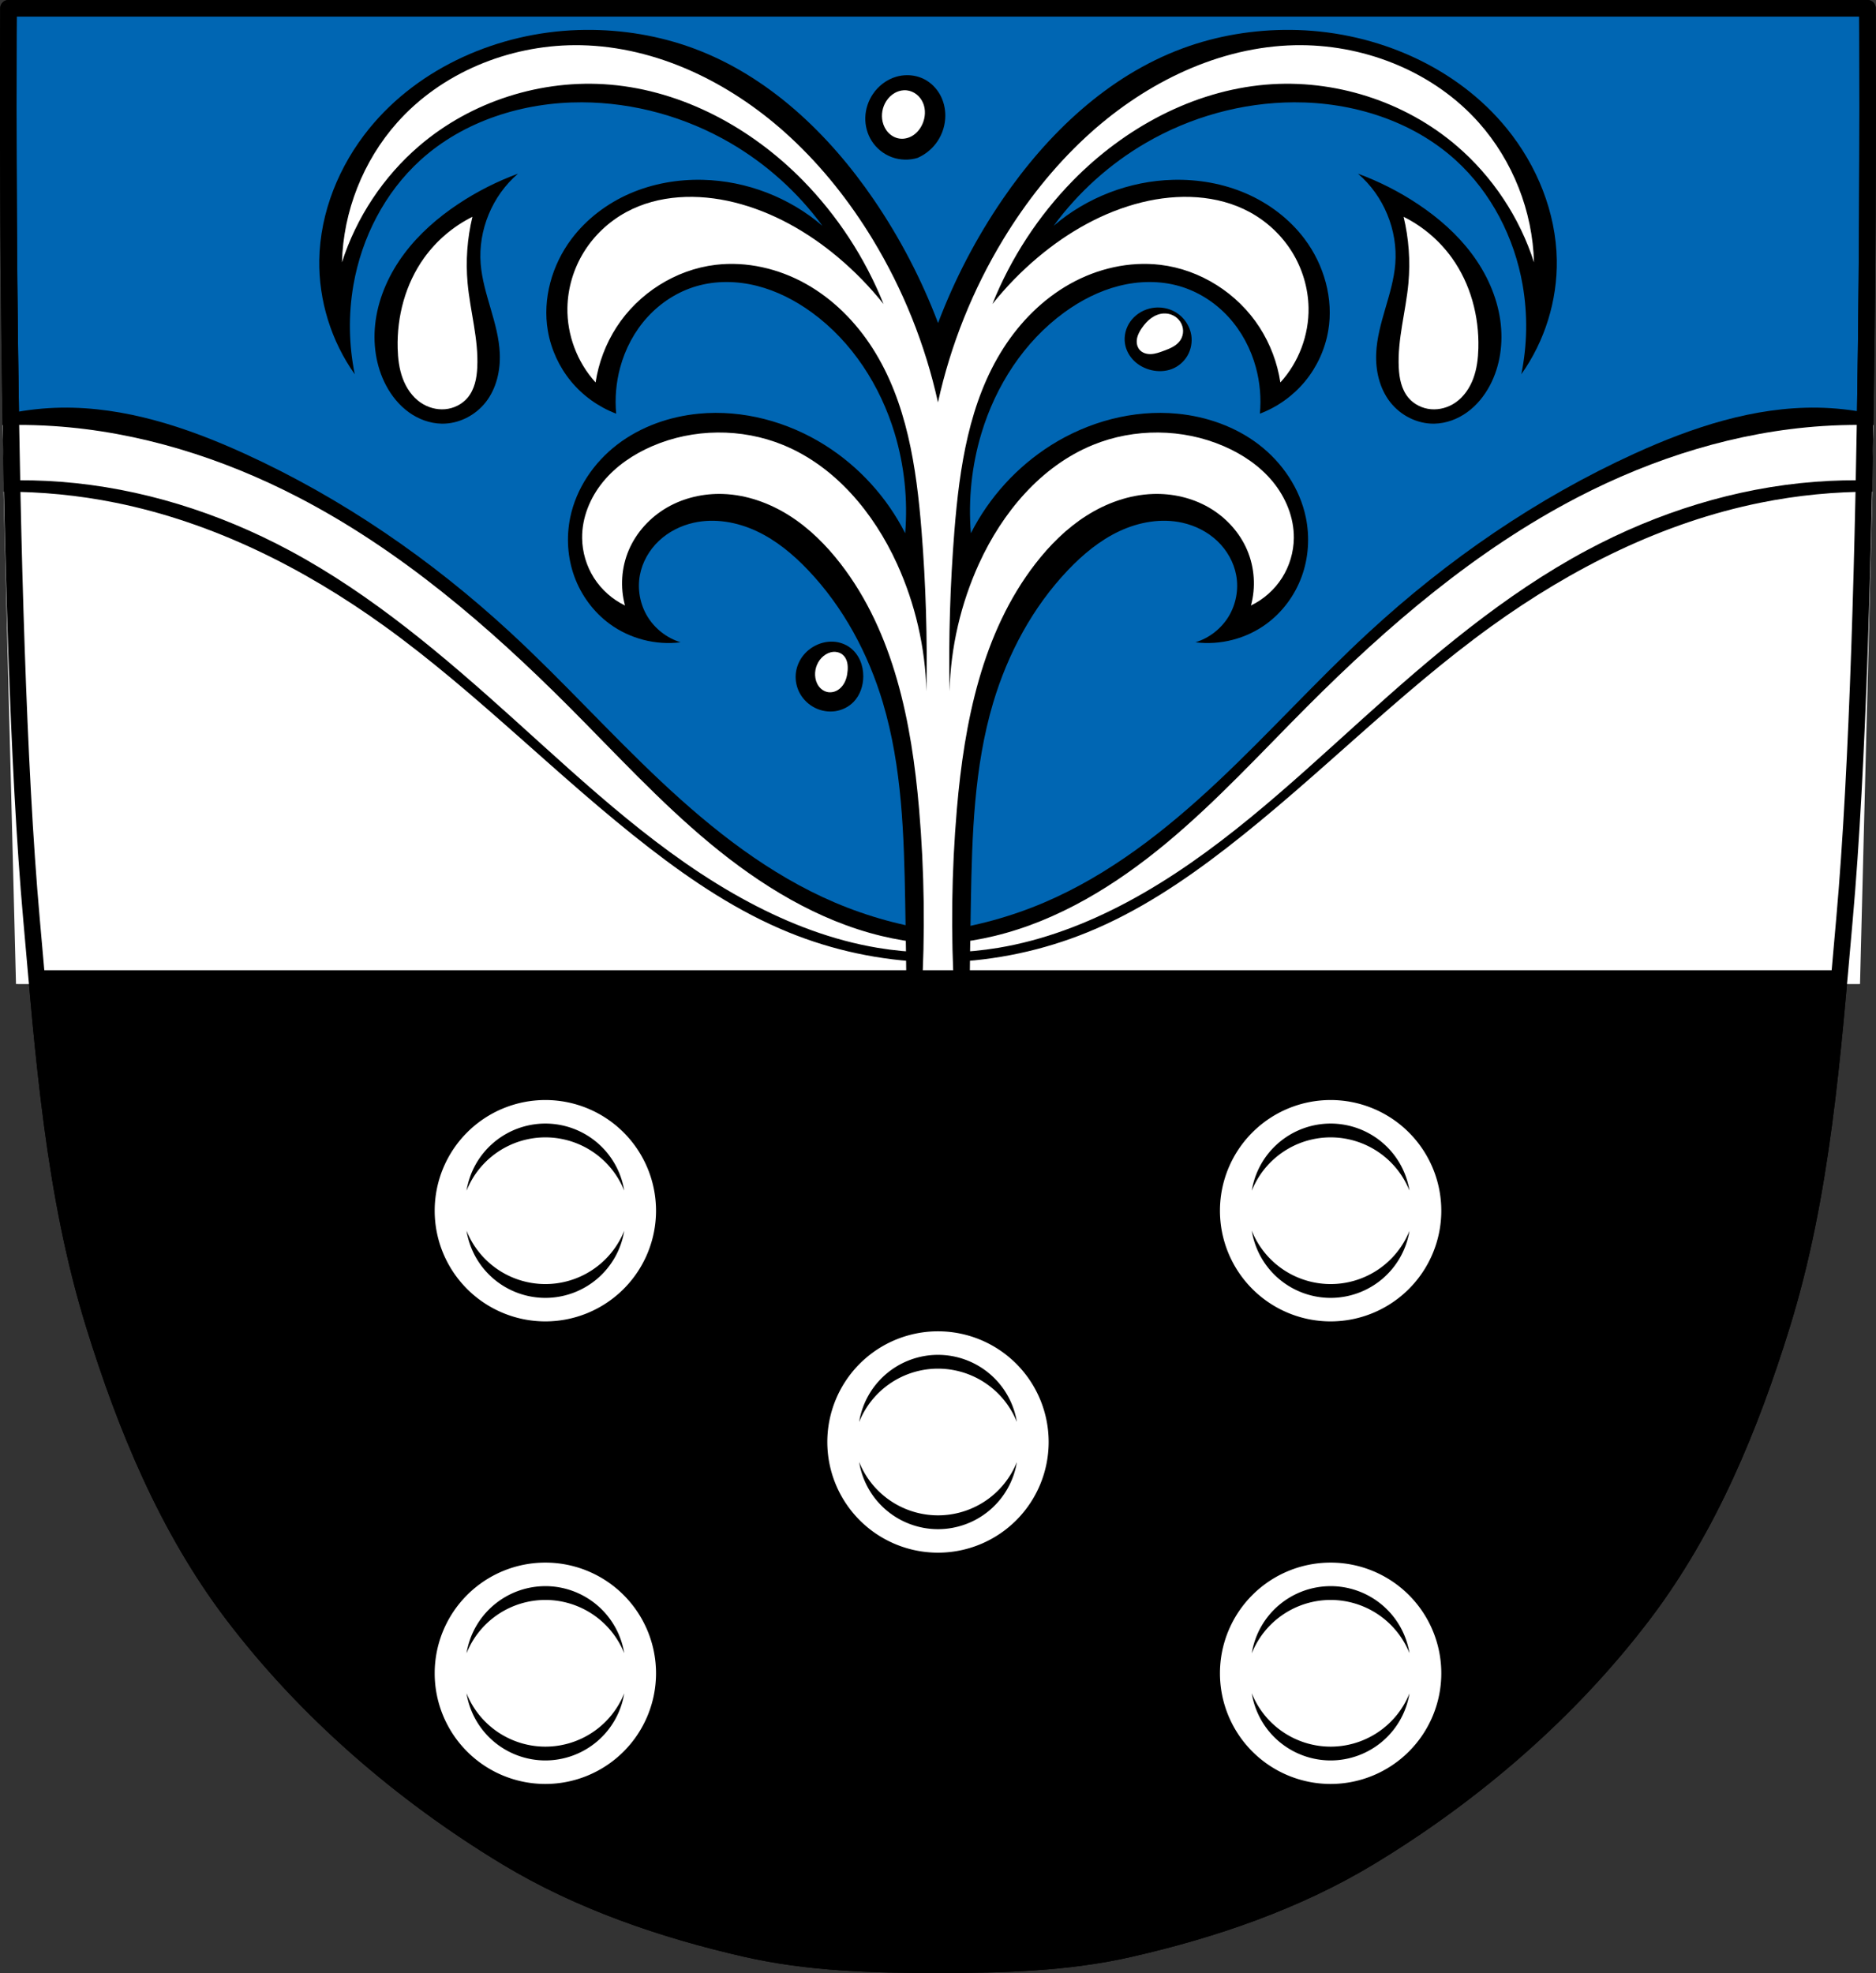 <?xml version="1.0" encoding="UTF-8" standalone="no"?>
<!-- Created with Inkscape (http://www.inkscape.org/) -->

<svg
   xmlns:dc="http://purl.org/dc/elements/1.1/"
   xmlns:cc="http://creativecommons.org/ns#"
   xmlns:rdf="http://www.w3.org/1999/02/22-rdf-syntax-ns#"
   xmlns:svg="http://www.w3.org/2000/svg"
   xmlns="http://www.w3.org/2000/svg"
   xmlns:sodipodi="http://sodipodi.sourceforge.net/DTD/sodipodi-0.dtd"
   xmlns:inkscape="http://www.inkscape.org/namespaces/inkscape"
   width="150.113mm"
   height="157.864mm"
   viewBox="0 0 150.113 157.864"
   version="1.1"
   id="svg865"
   inkscape:version="0.92.5 (2060ec1f9f, 2020-04-08)"
   sodipodi:docname="DEU Sauerthal COA.svg">
  <rect x="0" y="0" width="150.113" height="157.864" fill="#333333" stroke="none"/>
  <defs
     id="defs859">
    <inkscape:path-effect
       effect="spiro"
       id="path-effect2270"
       is_visible="true" />
    <inkscape:path-effect
       effect="spiro"
       id="path-effect2266"
       is_visible="true" />
    <inkscape:path-effect
       effect="spiro"
       id="path-effect2262"
       is_visible="true" />
    <inkscape:path-effect
       effect="spiro"
       id="path-effect2258"
       is_visible="true" />
    <inkscape:path-effect
       effect="spiro"
       id="path-effect2254"
       is_visible="true" />
    <inkscape:path-effect
       effect="spiro"
       id="path-effect2250"
       is_visible="true" />
    <inkscape:path-effect
       effect="spiro"
       id="path-effect2219"
       is_visible="true" />
    <inkscape:path-effect
       effect="spiro"
       id="path-effect2215"
       is_visible="true" />
    <inkscape:path-effect
       effect="spiro"
       id="path-effect2210"
       is_visible="true" />
    <inkscape:path-effect
       effect="spiro"
       id="path-effect2206"
       is_visible="true" />
    <inkscape:path-effect
       effect="spiro"
       id="path-effect2049"
       is_visible="true" />
    <inkscape:path-effect
       effect="spiro"
       id="path-effect2045"
       is_visible="true" />
    <inkscape:path-effect
       effect="spiro"
       id="path-effect2041"
       is_visible="true" />
    <inkscape:path-effect
       effect="spiro"
       id="path-effect3644"
       is_visible="true" />
    <inkscape:path-effect
       effect="spiro"
       id="path-effect3636"
       is_visible="true" />
    <inkscape:path-effect
       effect="spiro"
       id="path-effect3544"
       is_visible="true" />
    <inkscape:path-effect
       effect="spiro"
       id="path-effect3466"
       is_visible="true" />
    <inkscape:path-effect
       effect="spiro"
       id="path-effect3544-2"
       is_visible="true" />
    <inkscape:path-effect
       effect="spiro"
       id="path-effect3644-8"
       is_visible="true" />
    <inkscape:path-effect
       effect="spiro"
       id="path-effect3644-3"
       is_visible="true" />
    <inkscape:path-effect
       effect="spiro"
       id="path-effect3636-0"
       is_visible="true" />
    <inkscape:path-effect
       effect="spiro"
       id="path-effect1727-0-1"
       is_visible="true" />
    <inkscape:path-effect
       effect="spiro"
       id="path-effect1731-8-3"
       is_visible="true" />
    <inkscape:path-effect
       effect="spiro"
       id="path-effect1727-3"
       is_visible="true" />
    <inkscape:path-effect
       effect="spiro"
       id="path-effect1731-7"
       is_visible="true" />
    <inkscape:path-effect
       effect="spiro"
       id="path-effect841-8"
       is_visible="true" />
    <inkscape:path-effect
       effect="spiro"
       id="path-effect2041-4"
       is_visible="true" />
  </defs>
  <sodipodi:namedview
     id="base"
     pagecolor="#ffffff"
     bordercolor="#666666"
     borderopacity="1.0"
     inkscape:pageopacity="0.0"
     inkscape:pageshadow="2"
     inkscape:zoom="1.3290821"
     inkscape:cx="283.67791"
     inkscape:cy="298.32619"
     inkscape:document-units="mm"
     inkscape:current-layer="layer1"
     showgrid="false"
     inkscape:window-width="1920"
     inkscape:window-height="1046"
     inkscape:window-x="-11"
     inkscape:window-y="-11"
     inkscape:window-maximized="1"
     fit-margin-top="0"
     fit-margin-left="0"
     fit-margin-right="0"
     fit-margin-bottom="0"
     inkscape:snap-global="false"
     inkscape:snap-midpoints="true"
     inkscape:snap-smooth-nodes="true" />
  <g
     inkscape:label="Ebene 1"
     inkscape:groupmode="layer"
     id="layer1"
     transform="translate(-13.993,164.198)">
    <g
       id="g1988-1"
       transform="translate(112.422,6.331)"
       style="fill:#0066b3;fill-opacity:1;stroke:none;stroke-opacity:1">
      <path
         inkscape:connector-curvature="0"
         id="path10563-0-6-2-6-2-8-4-6-2"
         d="m -97.75,-169.867 c 0,0 -0.328,48.637 1.837,72.839 0.976,10.916 1.757,22.003 5.019,32.527 2.512,8.104 5.837,16.223 11.061,23.114 5.833,7.694 13.492,14.359 21.982,19.479 5.792,3.493 12.453,5.786 19.158,7.307 4.98,1.13 10.072,1.269 15.317,1.275 0.001,0 0.003,0 0.004,0 5.245,-0.006 10.337,-0.145 15.317,-1.275 6.705,-1.521 13.366,-3.814 19.158,-7.307 8.49,-5.12 16.149,-11.784 21.982,-19.479 5.224,-6.891 8.55,-15.01 11.061,-23.114 3.262,-10.524 4.043,-21.611 5.02,-32.527 2.165,-24.203 1.836,-72.839 1.836,-72.839 h -74.374 -0.002 -0.002 z"
         style="fill:#0066b3;fill-opacity:1;fill-rule:evenodd;stroke:none;stroke-width:1.323;stroke-linecap:round;stroke-linejoin:round;stroke-miterlimit:4;stroke-dasharray:none;stroke-opacity:1" />
    </g>
    <path
       style="fill:#000000;stroke:none;stroke-width:1px;stroke-linecap:butt;stroke-linejoin:miter;stroke-opacity:1"
       d="M 18.453 123.084 C 13.347 123.165 8.252 123.725 3.244 124.723 C 4.09 177.791 5.86 236.969 9.512 277.799 C 10.153 284.965 10.782 292.153 11.432 299.344 L 283.678 299.344 L 555.926 299.344 C 556.575 292.153 557.207 284.965 557.848 277.799 C 561.5 236.969 563.266 177.791 564.111 124.723 C 559.104 123.725 554.01 123.165 548.904 123.084 C 529.717 122.779 510.985 128.995 493.525 136.959 C 464.05 150.403 437.031 169.01 413.229 190.986 C 397.531 205.48 383.222 221.416 367.643 236.037 C 352.063 250.658 334.973 264.098 315.32 272.479 C 305.231 276.781 294.552 279.702 283.678 281.135 C 272.803 279.702 262.127 276.781 252.037 272.479 C 232.384 264.098 215.292 250.658 199.713 236.037 C 184.134 221.416 169.827 205.48 154.129 190.986 C 130.326 169.01 103.306 150.403 73.83 136.959 C 56.371 128.995 37.641 122.779 18.453 123.084 z "
       transform="matrix(0.265,0,0,0.265,13.993,-164.198)"
       id="path2039" />
    <g
       id="g1988"
       transform="translate(112.422,6.331)"
       style="stroke:#000000;stroke-opacity:1">
      <path
         inkscape:connector-curvature="0"
         id="path10563-0-6-2-6-2-8-4-6"
         d="m -97.75,-169.867 c 0,0 -0.328,48.637 1.837,72.839 0.976,10.916 1.757,22.003 5.019,32.527 2.512,8.104 5.837,16.223 11.061,23.114 5.833,7.694 13.492,14.359 21.982,19.479 5.792,3.493 12.453,5.786 19.158,7.307 4.98,1.13 10.072,1.269 15.317,1.275 0.001,0 0.003,0 0.004,0 5.245,-0.006 10.337,-0.145 15.317,-1.275 6.705,-1.521 13.366,-3.814 19.158,-7.307 8.49,-5.12 16.149,-11.784 21.982,-19.479 5.224,-6.891 8.55,-15.01 11.061,-23.114 3.262,-10.524 4.043,-21.611 5.02,-32.527 2.165,-24.203 1.836,-72.839 1.836,-72.839 h -74.374 -0.002 -0.002 z"
         style="fill:none;fill-rule:evenodd;stroke:#000000;stroke-width:1.323;stroke-linecap:round;stroke-linejoin:round;stroke-miterlimit:4;stroke-dasharray:none;stroke-opacity:1" />
    </g>
    <path
       style="fill:#ffffff;stroke:none;stroke-width:0.265px;stroke-linecap:butt;stroke-linejoin:miter;stroke-opacity:1"
       d="m 15.206,-130.2 c -0.341,0.002 -0.683,0.008 -1.024,0.018 l 0.19,4.431 c 1.497,-0.046 2.996,-0.013 4.489,0.102 6.388,0.489 12.629,2.459 18.277,5.483 6.63,3.55 12.4,8.49 17.985,13.525 5.91,5.328 11.769,10.874 18.789,14.622 3.23,1.725 6.697,3.053 10.309,3.656 1.281,0.214 2.577,0.336 3.875,0.365 l -0.073,-0.731 c -1.182,-0.11 -2.356,-0.306 -3.509,-0.584 -5.095,-1.232 -9.682,-4.062 -13.716,-7.41 -4.034,-3.348 -7.584,-7.23 -11.287,-10.941 -6.468,-6.482 -13.512,-12.525 -21.641,-16.742 -6.081,-3.155 -12.758,-5.253 -19.594,-5.702 -1.022,-0.067 -2.046,-0.098 -3.07,-0.091 z m 147.686,0 c -1.024,-0.006 -2.048,0.024 -3.07,0.091 -6.836,0.449 -13.513,2.547 -19.594,5.702 -8.128,4.217 -15.173,10.26 -21.641,16.742 -3.703,3.711 -7.254,7.593 -11.287,10.941 -4.034,3.348 -8.62,6.178 -13.716,7.41 -1.154,0.279 -2.328,0.474 -3.509,0.584 l -0.073,0.731 c 1.298,-0.03 2.594,-0.152 3.875,-0.365 3.612,-0.603 7.079,-1.931 10.309,-3.656 7.02,-3.748 12.879,-9.293 18.789,-14.622 5.585,-5.036 11.355,-9.976 17.985,-13.525 5.648,-3.024 11.889,-4.994 18.277,-5.483 1.493,-0.114 2.992,-0.148 4.489,-0.102 l 0.19,-4.431 c -0.341,-0.01 -0.683,-0.016 -1.024,-0.018 z m -148.615,5.345 0.995,39.39 72.985,0.176 v -1.932 c -3.823,-0.127 -7.621,-0.938 -11.163,-2.382 -4.032,-1.644 -7.693,-4.083 -11.136,-6.748 -7.286,-5.641 -13.714,-12.349 -21.188,-17.739 -6.456,-4.656 -13.735,-8.314 -21.538,-9.887 -2.945,-0.594 -5.951,-0.888 -8.955,-0.878 z m 149.545,0 c -3.004,-0.011 -6.01,0.284 -8.955,0.878 -7.803,1.573 -15.082,5.23 -21.538,9.887 -7.473,5.39 -13.902,12.098 -21.188,17.739 -3.443,2.665 -7.104,5.105 -11.136,6.748 -3.542,1.444 -7.34,2.254 -11.163,2.382 v 1.932 l 72.985,-0.176 z"
       id="path2043"
       inkscape:connector-curvature="0" />
    <path
       style="fill:#000000;stroke:none;stroke-width:0.265px;stroke-linecap:butt;stroke-linejoin:miter;stroke-opacity:1"
       d="m 60.838,-161.806 c -0.196,0.002 -0.393,0.006 -0.589,0.012 -6.349,0.205 -12.707,2.954 -16.713,7.883 -2.408,2.963 -3.931,6.693 -3.994,10.511 -0.054,3.245 0.956,6.5 2.838,9.145 -0.48,-2.348 -0.516,-4.786 -0.105,-7.147 0.66,-3.791 2.513,-7.399 5.361,-9.985 3.467,-3.149 8.245,-4.643 12.928,-4.625 4.153,0.016 8.29,1.167 11.878,3.258 2.871,1.673 5.392,3.943 7.358,6.622 -2.642,-2.271 -6.082,-3.594 -9.565,-3.679 -1.995,-0.049 -4.007,0.302 -5.837,1.096 -1.83,0.795 -3.474,2.039 -4.674,3.634 -1.565,2.081 -2.334,4.792 -1.892,7.358 0.255,1.476 0.9,2.882 1.853,4.037 0.953,1.155 2.212,2.055 3.613,2.585 -0.114,-1.232 -0.006,-2.484 0.315,-3.679 0.404,-1.501 1.151,-2.914 2.201,-4.06 1.05,-1.146 2.404,-2.02 3.895,-2.457 1.572,-0.46 3.268,-0.43 4.856,-0.028 1.588,0.402 3.071,1.166 4.395,2.131 3.213,2.342 5.477,5.862 6.622,9.67 0.776,2.579 1.062,5.305 0.841,7.989 -1.452,-2.866 -3.693,-5.328 -6.411,-7.042 -2.986,-1.883 -6.576,-2.856 -10.091,-2.523 -2.351,0.223 -4.667,1.037 -6.541,2.474 -1.874,1.438 -3.282,3.516 -3.759,5.83 -0.323,1.566 -0.217,3.221 0.33,4.723 0.547,1.502 1.535,2.845 2.824,3.791 1.614,1.185 3.689,1.724 5.676,1.472 -1.094,-0.335 -2.056,-1.083 -2.65,-2.06 -0.594,-0.977 -0.815,-2.175 -0.608,-3.301 0.192,-1.046 0.745,-2.015 1.517,-2.746 0.772,-0.731 1.755,-1.227 2.793,-1.458 1.685,-0.376 3.477,-0.056 5.04,0.677 1.563,0.733 2.914,1.857 4.105,3.107 2.829,2.969 4.82,6.686 5.991,10.616 1.536,5.152 1.69,10.601 1.786,15.977 0.045,2.523 0.081,5.045 0.105,7.568 l 2.522,0.105 2.522,-0.105 c 0.025,-2.523 0.06,-5.045 0.105,-7.568 0.096,-5.375 0.25,-10.825 1.786,-15.977 1.172,-3.93 3.162,-7.647 5.991,-10.616 1.191,-1.25 2.542,-2.374 4.105,-3.107 1.563,-0.733 3.355,-1.053 5.04,-0.677 1.038,0.231 2.021,0.727 2.793,1.458 0.772,0.731 1.325,1.7 1.517,2.746 0.207,1.125 -0.014,2.323 -0.608,3.301 -0.594,0.977 -1.556,1.726 -2.65,2.06 1.986,0.252 4.062,-0.286 5.676,-1.472 1.288,-0.946 2.277,-2.289 2.824,-3.791 0.547,-1.502 0.653,-3.158 0.33,-4.723 -0.477,-2.313 -1.885,-4.392 -3.759,-5.83 -1.874,-1.438 -4.19,-2.251 -6.541,-2.474 -3.515,-0.333 -7.105,0.64 -10.091,2.523 -2.718,1.714 -4.959,4.176 -6.411,7.042 -0.222,-2.684 0.065,-5.41 0.841,-7.989 1.145,-3.808 3.409,-7.328 6.622,-9.67 1.323,-0.965 2.807,-1.729 4.395,-2.131 1.588,-0.402 3.284,-0.432 4.856,0.028 1.492,0.437 2.846,1.31 3.895,2.457 1.05,1.146 1.797,2.559 2.201,4.06 0.322,1.195 0.429,2.447 0.315,3.679 1.401,-0.53 2.659,-1.43 3.613,-2.585 0.953,-1.155 1.599,-2.561 1.853,-4.037 0.443,-2.566 -0.327,-5.276 -1.892,-7.358 -1.199,-1.595 -2.843,-2.839 -4.674,-3.634 -1.83,-0.795 -3.842,-1.145 -5.837,-1.096 -3.483,0.085 -6.923,1.408 -9.565,3.679 1.966,-2.679 4.487,-4.949 7.358,-6.622 3.588,-2.091 7.725,-3.242 11.878,-3.258 4.684,-0.018 9.461,1.476 12.928,4.625 2.848,2.587 4.701,6.195 5.361,9.985 0.411,2.361 0.375,4.799 -0.105,7.147 1.882,-2.645 2.891,-5.899 2.838,-9.145 -0.063,-3.818 -1.586,-7.548 -3.994,-10.511 -4.006,-4.93 -10.364,-7.679 -16.713,-7.883 -0.196,-0.006 -0.393,-0.01 -0.589,-0.012 -2.946,-0.026 -5.899,0.461 -8.66,1.484 -5.972,2.212 -10.808,6.83 -14.401,12.088 -2.1,3.074 -3.833,6.399 -5.15,9.881 -1.317,-3.482 -3.05,-6.807 -5.15,-9.881 -3.592,-5.258 -8.429,-9.876 -14.401,-12.088 -2.762,-1.023 -5.715,-1.51 -8.66,-1.484 z m 25.739,3.623 c -0.295,5.3e-4 -0.591,0.043 -0.874,0.126 -0.755,0.222 -1.418,0.726 -1.859,1.378 -0.372,0.55 -0.591,1.205 -0.611,1.869 -0.021,0.664 0.158,1.334 0.515,1.894 0.376,0.59 0.949,1.051 1.606,1.293 0.656,0.242 1.392,0.262 2.061,0.058 0.654,-0.284 1.221,-0.762 1.613,-1.358 0.391,-0.596 0.605,-1.306 0.607,-2.019 0.001,-0.583 -0.139,-1.168 -0.421,-1.677 -0.282,-0.51 -0.707,-0.942 -1.22,-1.218 -0.433,-0.232 -0.925,-0.347 -1.417,-0.346 z m -31.134,7.882 c -1.686,0.618 -3.298,1.436 -4.792,2.431 -1.631,1.086 -3.129,2.393 -4.305,3.961 -1.175,1.568 -2.02,3.405 -2.293,5.345 -0.249,1.77 -0.005,3.63 0.834,5.209 0.442,0.833 1.05,1.585 1.814,2.138 0.764,0.553 1.687,0.899 2.63,0.917 1.363,0.026 2.706,-0.659 3.542,-1.736 0.843,-1.088 1.17,-2.514 1.111,-3.889 -0.105,-2.441 -1.331,-4.717 -1.528,-7.153 -0.218,-2.696 0.928,-5.468 2.986,-7.223 z m 67.211,0 c 2.058,1.755 3.204,4.527 2.986,7.223 -0.197,2.436 -1.423,4.712 -1.528,7.153 -0.059,1.375 0.268,2.801 1.111,3.889 0.836,1.078 2.179,1.762 3.542,1.736 0.943,-0.018 1.866,-0.364 2.63,-0.917 0.764,-0.553 1.372,-1.306 1.814,-2.138 0.839,-1.579 1.082,-3.439 0.834,-5.209 -0.273,-1.94 -1.117,-3.777 -2.293,-5.345 -1.175,-1.568 -2.674,-2.875 -4.305,-3.961 -1.494,-0.995 -3.106,-1.813 -4.792,-2.431 z m -15.877,10.708 c -0.281,-0.012 -0.564,0.018 -0.836,0.091 -0.6,0.16 -1.146,0.526 -1.505,1.033 -0.359,0.507 -0.522,1.153 -0.425,1.766 0.083,0.525 0.353,1.013 0.734,1.383 0.382,0.369 0.872,0.621 1.389,0.74 0.542,0.125 1.122,0.105 1.64,-0.097 0.522,-0.204 0.969,-0.592 1.246,-1.079 0.277,-0.487 0.383,-1.069 0.298,-1.623 -0.114,-0.741 -0.573,-1.419 -1.211,-1.813 -0.399,-0.246 -0.862,-0.382 -1.331,-0.401 z m -26.089,26.736 c -0.473,-0.028 -0.952,0.074 -1.38,0.278 -0.447,0.213 -0.841,0.538 -1.13,0.941 -0.288,0.403 -0.469,0.882 -0.511,1.376 -0.046,0.549 0.081,1.11 0.356,1.587 0.275,0.477 0.695,0.869 1.188,1.114 0.499,0.248 1.074,0.345 1.625,0.263 0.551,-0.082 1.076,-0.344 1.463,-0.745 0.515,-0.533 0.767,-1.286 0.772,-2.027 0.003,-0.441 -0.078,-0.884 -0.255,-1.287 -0.177,-0.404 -0.453,-0.767 -0.807,-1.029 -0.381,-0.282 -0.848,-0.443 -1.321,-0.471 z"
       id="path2204"
       inkscape:connector-curvature="0" />
    <path
       style="fill:#ffffff;stroke:none;stroke-width:0.265px;stroke-linecap:butt;stroke-linejoin:miter;stroke-opacity:1"
       d="m 59.998,-160.585 c -5.335,0.027 -10.689,2.216 -14.229,6.201 -2.716,3.057 -4.308,7.09 -4.412,11.177 1.149,-3.594 3.313,-6.857 6.177,-9.314 4.172,-3.58 9.818,-5.372 15.295,-4.903 5.83,0.499 11.293,3.473 15.393,7.648 2.781,2.831 4.994,6.219 6.471,9.903 -1.082,-1.357 -2.3,-2.608 -3.628,-3.726 -2.426,-2.042 -5.255,-3.653 -8.334,-4.412 -2.869,-0.707 -6.031,-0.626 -8.628,0.784 -1.378,0.749 -2.561,1.857 -3.387,3.19 -0.826,1.333 -1.291,2.89 -1.32,4.458 -0.04,2.182 0.784,4.369 2.255,5.981 0.237,-1.566 0.81,-3.08 1.667,-4.412 1.749,-2.717 4.732,-4.62 7.942,-5 2.48,-0.294 5.032,0.299 7.211,1.519 2.179,1.22 3.993,3.045 5.339,5.148 2.747,4.291 3.516,9.53 3.922,14.609 0.342,4.271 0.472,8.56 0.392,12.844 -0.092,-3.511 -0.897,-7.001 -2.353,-10.197 -1.865,-4.094 -4.955,-7.806 -9.118,-9.511 -3.318,-1.359 -7.183,-1.327 -10.474,0.097 -1.5,0.649 -2.895,1.588 -3.931,2.853 -1.036,1.264 -1.694,2.868 -1.675,4.503 0.013,1.122 0.345,2.239 0.947,3.185 0.602,0.947 1.474,1.72 2.485,2.207 -0.395,-1.449 -0.29,-3.029 0.294,-4.412 0.606,-1.436 1.715,-2.643 3.064,-3.424 1.349,-0.781 2.927,-1.14 4.485,-1.087 1.884,0.065 3.722,0.724 5.313,1.734 1.591,1.01 2.946,2.363 4.099,3.855 4.256,5.507 5.68,12.675 6.275,19.609 0.428,4.987 0.494,10.005 0.196,15.001 l 1.317,0.15 1.317,-0.15 c -0.298,-4.996 -0.232,-10.014 0.196,-15.001 0.595,-6.935 2.019,-14.102 6.275,-19.609 1.153,-1.492 2.507,-2.844 4.099,-3.855 1.591,-1.01 3.429,-1.669 5.313,-1.734 1.558,-0.054 3.136,0.306 4.485,1.087 1.349,0.781 2.458,1.988 3.064,3.424 0.584,1.383 0.689,2.963 0.294,4.412 1.011,-0.487 1.882,-1.26 2.485,-2.207 0.602,-0.947 0.934,-2.063 0.947,-3.185 0.019,-1.634 -0.64,-3.238 -1.675,-4.503 -1.036,-1.264 -2.431,-2.204 -3.931,-2.853 -3.291,-1.424 -7.156,-1.455 -10.474,-0.097 -4.163,1.705 -7.253,5.417 -9.118,9.511 -1.456,3.196 -2.262,6.686 -2.353,10.197 -0.08,-4.284 0.051,-8.573 0.392,-12.844 0.406,-5.079 1.175,-10.318 3.922,-14.609 1.346,-2.103 3.16,-3.928 5.339,-5.148 2.179,-1.22 4.731,-1.813 7.211,-1.519 3.209,0.38 6.192,2.283 7.942,5 0.857,1.332 1.43,2.846 1.667,4.412 1.471,-1.612 2.295,-3.799 2.255,-5.981 -0.029,-1.568 -0.494,-3.124 -1.32,-4.458 -0.826,-1.333 -2.009,-2.441 -3.387,-3.19 -2.597,-1.411 -5.759,-1.491 -8.628,-0.784 -3.079,0.759 -5.908,2.37 -8.334,4.412 -1.328,1.118 -2.545,2.368 -3.628,3.726 1.476,-3.684 3.69,-7.071 6.471,-9.903 4.1,-4.174 9.563,-7.148 15.393,-7.648 5.477,-0.469 11.123,1.323 15.295,4.903 2.864,2.457 5.028,5.72 6.177,9.314 -0.104,-4.087 -1.696,-8.121 -4.412,-11.177 -3.541,-3.985 -8.894,-6.174 -14.229,-6.201 -0.356,-0.002 -0.711,0.006 -1.066,0.024 -6.039,0.299 -11.746,3.241 -16.178,7.354 -2.563,2.379 -4.752,5.149 -6.569,8.137 -2.448,4.028 -4.226,8.462 -5.238,13.066 -1.012,-4.604 -2.79,-9.038 -5.238,-13.066 -1.817,-2.988 -4.006,-5.758 -6.569,-8.137 -4.432,-4.113 -10.139,-7.055 -16.178,-7.354 -0.355,-0.018 -0.71,-0.025 -1.066,-0.024 z m 26.305,3.61 c -0.244,0.014 -0.484,0.087 -0.698,0.205 -0.285,0.158 -0.523,0.394 -0.699,0.669 -0.306,0.481 -0.417,1.085 -0.29,1.64 0.076,0.33 0.234,0.644 0.469,0.887 0.235,0.244 0.548,0.415 0.883,0.464 0.384,0.056 0.783,-0.053 1.105,-0.269 0.322,-0.216 0.569,-0.535 0.728,-0.889 0.237,-0.528 0.279,-1.154 0.054,-1.687 -0.113,-0.267 -0.29,-0.507 -0.517,-0.687 -0.227,-0.18 -0.504,-0.297 -0.792,-0.328 -0.081,-0.009 -0.163,-0.01 -0.244,-0.006 z m -34.508,10.123 c -1.527,0.76 -2.864,1.897 -3.86,3.281 -1.494,2.078 -2.191,4.68 -2.123,7.238 0.022,0.816 0.119,1.639 0.402,2.405 0.282,0.766 0.76,1.476 1.432,1.938 0.57,0.392 1.274,0.594 1.963,0.533 0.689,-0.061 1.356,-0.39 1.801,-0.919 0.277,-0.329 0.464,-0.727 0.582,-1.14 0.118,-0.413 0.168,-0.843 0.19,-1.273 0.113,-2.268 -0.565,-4.495 -0.772,-6.756 -0.162,-1.775 -0.031,-3.576 0.386,-5.308 z m 74.51,0 c 0.417,1.732 0.548,3.534 0.386,5.308 -0.207,2.261 -0.885,4.488 -0.772,6.756 0.021,0.429 0.072,0.859 0.19,1.273 0.118,0.413 0.306,0.811 0.582,1.14 0.445,0.53 1.112,0.859 1.801,0.919 0.689,0.061 1.393,-0.141 1.963,-0.533 0.672,-0.463 1.15,-1.172 1.432,-1.938 0.282,-0.766 0.38,-1.589 0.402,-2.405 0.068,-2.558 -0.629,-5.161 -2.123,-7.238 -0.996,-1.385 -2.333,-2.522 -3.86,-3.281 z m -19.203,7.735 c -0.36,0.019 -0.706,0.164 -0.998,0.375 -0.292,0.211 -0.533,0.487 -0.738,0.783 -0.179,0.258 -0.335,0.539 -0.392,0.848 -0.029,0.154 -0.031,0.314 0,0.468 0.031,0.154 0.097,0.302 0.198,0.422 0.111,0.132 0.262,0.227 0.424,0.284 0.163,0.057 0.337,0.076 0.509,0.068 0.344,-0.016 0.674,-0.136 0.997,-0.256 0.256,-0.095 0.512,-0.191 0.749,-0.327 0.237,-0.135 0.454,-0.312 0.602,-0.542 0.14,-0.218 0.212,-0.478 0.207,-0.736 -0.005,-0.259 -0.086,-0.515 -0.228,-0.731 -0.142,-0.216 -0.344,-0.392 -0.577,-0.505 -0.233,-0.113 -0.495,-0.165 -0.753,-0.151 z m -26.242,27.076 c -0.07,-0.006 -0.141,-0.006 -0.21,0.001 -0.279,0.027 -0.543,0.153 -0.76,0.329 -0.452,0.367 -0.703,0.961 -0.675,1.544 0.015,0.311 0.107,0.622 0.29,0.873 0.184,0.251 0.463,0.437 0.771,0.479 0.216,0.029 0.439,-0.012 0.635,-0.106 0.196,-0.094 0.365,-0.24 0.498,-0.412 0.266,-0.344 0.38,-0.785 0.411,-1.219 0.016,-0.226 0.011,-0.457 -0.045,-0.676 -0.057,-0.22 -0.169,-0.429 -0.341,-0.578 -0.159,-0.137 -0.364,-0.215 -0.574,-0.234 z"
       id="path2213"
       inkscape:connector-curvature="0" />
    <g
       id="g2283">
      <path
         id="rect2017"
         transform="matrix(0.265,0,0,0.265,13.993,-164.198)"
         d="M 10.848 292.93 C 14.062 329.253 17.657 365.814 28.48 400.736 C 37.973 431.366 50.542 462.051 70.287 488.096 C 92.334 517.177 121.281 542.366 153.371 561.717 C 175.264 574.918 200.437 583.586 225.779 589.334 C 244.602 593.604 263.846 594.129 283.67 594.152 L 283.686 594.152 C 303.51 594.129 322.753 593.604 341.576 589.334 C 366.918 583.586 392.094 574.918 413.986 561.717 C 446.076 542.366 475.021 517.177 497.068 488.096 C 516.813 462.051 529.382 431.366 538.875 400.736 C 549.698 365.814 553.297 329.253 556.512 292.93 L 10.848 292.93 z "
         style="opacity:1;fill:#000000;fill-opacity:1;fill-rule:evenodd;stroke:none;stroke-width:1;stroke-linecap:round;stroke-linejoin:round;stroke-miterlimit:4;stroke-dasharray:none;stroke-opacity:1;paint-order:fill markers stroke" />
      <path
         inkscape:connector-curvature="0"
         id="path2114"
         d="m 57.632,-76.185 a 8.856,8.856 0 0 0 -8.856,8.855 8.856,8.856 0 0 0 8.856,8.856 8.856,8.856 0 0 0 8.855,-8.856 8.856,8.856 0 0 0 -8.855,-8.855 z m 62.835,0 a 8.856,8.856 0 0 0 -8.856,8.855 8.856,8.856 0 0 0 8.856,8.856 8.856,8.856 0 0 0 8.855,-8.856 8.856,8.856 0 0 0 -8.855,-8.855 z m -62.832,1.883 a 6.396,6.385 0 0 1 6.306,5.365 6.8,6.788 0 0 0 -6.306,-4.261 6.8,6.788 0 0 0 -6.312,4.271 6.396,6.385 0 0 1 6.312,-5.375 z m 62.835,0 a 6.396,6.385 0 0 1 6.306,5.365 6.8,6.788 0 0 0 -6.306,-4.261 6.8,6.788 0 0 0 -6.312,4.271 6.396,6.385 0 0 1 6.312,-5.375 z m -69.147,8.571 a 6.8,6.788 0 0 0 6.312,4.271 6.8,6.788 0 0 0 6.306,-4.26 6.396,6.385 0 0 1 -6.306,5.365 6.396,6.385 0 0 1 -6.312,-5.375 z m 62.835,0 a 6.8,6.788 0 0 0 6.312,4.271 6.8,6.788 0 0 0 6.306,-4.26 6.396,6.385 0 0 1 -6.306,5.365 6.396,6.385 0 0 1 -6.312,-5.375 z m -25.109,8.051 a 8.856,8.856 0 0 0 -8.856,8.855 8.856,8.856 0 0 0 8.856,8.856 8.856,8.856 0 0 0 8.855,-8.856 8.856,8.856 0 0 0 -8.855,-8.855 z m -0.07,1.883 a 6.396,6.385 0 0 1 0.073,0 6.396,6.385 0 0 1 6.306,5.365 6.8,6.788 0 0 0 -6.306,-4.261 6.8,6.788 0 0 0 -6.312,4.271 6.396,6.385 0 0 1 6.238,-5.375 z m -6.238,8.571 a 6.8,6.788 0 0 0 6.312,4.271 6.8,6.788 0 0 0 6.306,-4.26 6.396,6.385 0 0 1 -6.306,5.365 6.396,6.385 0 0 1 -6.312,-5.375 z m -25.109,8.051 a 8.856,8.856 0 0 0 -8.856,8.856 8.856,8.856 0 0 0 8.856,8.855 8.856,8.856 0 0 0 8.855,-8.855 8.856,8.856 0 0 0 -8.855,-8.856 z m 62.835,0 a 8.856,8.856 0 0 0 -8.856,8.856 8.856,8.856 0 0 0 8.856,8.855 8.856,8.856 0 0 0 8.855,-8.855 8.856,8.856 0 0 0 -8.855,-8.856 z m -62.832,1.883 a 6.396,6.385 0 0 1 6.306,5.365 6.8,6.788 0 0 0 -6.306,-4.26 6.8,6.788 0 0 0 -6.312,4.271 6.396,6.385 0 0 1 6.312,-5.375 z m 62.835,0 a 6.396,6.385 0 0 1 6.306,5.365 6.8,6.788 0 0 0 -6.306,-4.26 6.8,6.788 0 0 0 -6.312,4.271 6.396,6.385 0 0 1 6.312,-5.375 z m -69.147,8.571 a 6.8,6.788 0 0 0 6.312,4.271 6.8,6.788 0 0 0 6.306,-4.261 6.396,6.385 0 0 1 -6.306,5.365 6.396,6.385 0 0 1 -6.312,-5.375 z m 62.835,0 a 6.8,6.788 0 0 0 6.312,4.271 6.8,6.788 0 0 0 6.306,-4.261 6.396,6.385 0 0 1 -6.306,5.365 6.396,6.385 0 0 1 -6.312,-5.375 z"
         style="opacity:1;fill:#ffffff;fill-opacity:1;fill-rule:evenodd;stroke:none;stroke-width:0.265;stroke-linecap:round;stroke-linejoin:round;stroke-miterlimit:4;stroke-dasharray:none;stroke-opacity:1;paint-order:fill markers stroke" />
    </g>
    <g
       id="g1988-2"
       transform="translate(112.422,6.331)"
       style="stroke:#000000;stroke-opacity:1">
      <path
         inkscape:connector-curvature="0"
         id="path10563-0-6-2-6-2-8-4-6-4"
         d="m -97.75,-169.867 c 0,0 -0.328,48.637 1.837,72.839 0.976,10.916 1.757,22.003 5.019,32.527 2.512,8.104 5.837,16.223 11.061,23.114 5.833,7.694 13.492,14.359 21.982,19.479 5.792,3.493 12.453,5.786 19.158,7.307 4.98,1.13 10.072,1.269 15.317,1.275 0.001,0 0.003,0 0.004,0 5.245,-0.006 10.337,-0.145 15.317,-1.275 6.705,-1.521 13.366,-3.814 19.158,-7.307 8.49,-5.12 16.149,-11.784 21.982,-19.479 5.224,-6.891 8.55,-15.01 11.061,-23.114 3.262,-10.524 4.043,-21.611 5.02,-32.527 2.165,-24.203 1.836,-72.839 1.836,-72.839 h -74.374 -0.002 -0.002 z"
         style="fill:none;fill-rule:evenodd;stroke:#000000;stroke-width:1.323;stroke-linecap:round;stroke-linejoin:round;stroke-miterlimit:4;stroke-dasharray:none;stroke-opacity:1" />
    </g>
  </g>
</svg>

